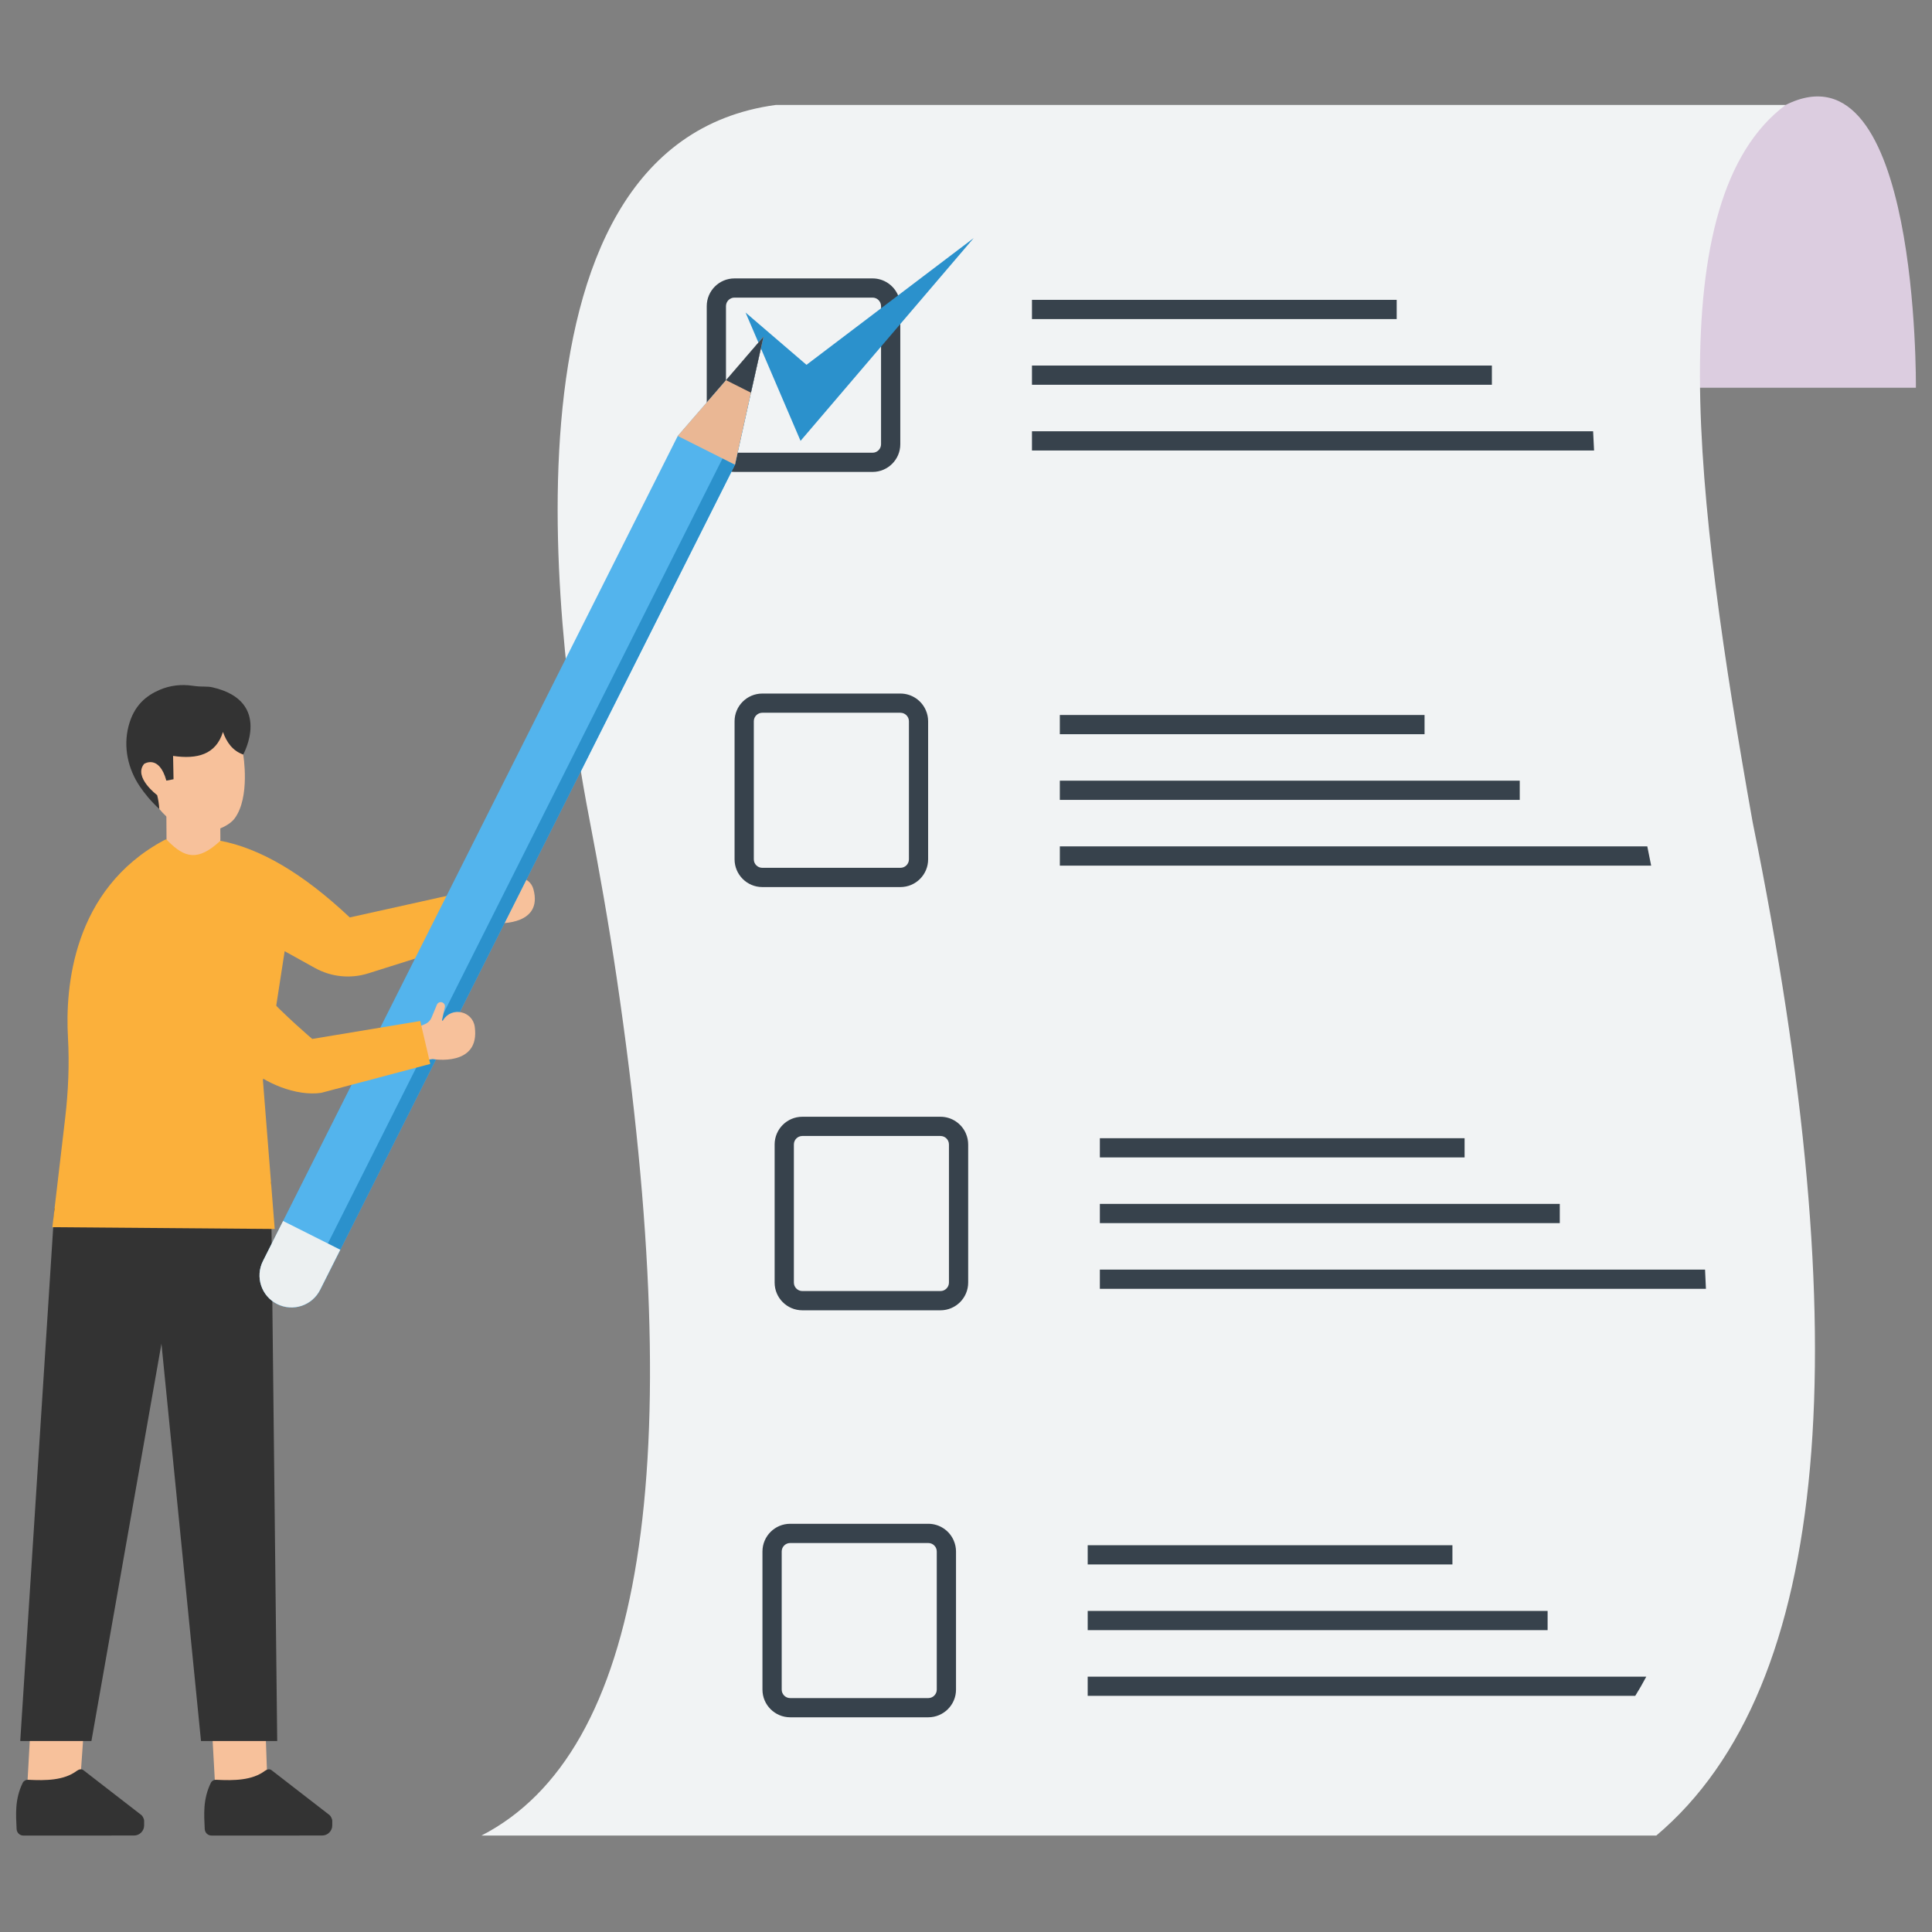 <svg xmlns="http://www.w3.org/2000/svg" enable-background="new 0 0 3000 3000" viewBox="0 0 3000 3000"><rect x="0" y="0" width="3000" height="3000" fill="#808080" stroke="none"/><path fill="#dccde0" d="M2974.99,602.07c0,0,5.52-543-202.24-439.11c-8.31,4.16-214.71,80.34-218.86,80.34
				c-4.16,0-70.65,126.05-70.65,126.05l88.65,184.23l37.4,48.48h365.7V602.07z"/><path fill="#f1f3f4" d="M2772.75,162.96c-197.03,147.4-140.75,609.88-51.25,1113.69c163.33,804.16,124.1,1342.65-149.6,1573.6
				H747.58c250.28-128.58,322.91-567.99,210-1332.04c-12.34-83.52-27.01-166.71-42.98-249.61
				c-43.18-224.15-168.68-1043.52,290.1-1105.65h1568.05V162.96z"/><rect width="566.34" height="29.84" x="1602.44" y="465.62" fill="#37424c"/><rect width="714.15" height="29.84" x="1602.44" y="567.63" fill="#37424c"/><polygon fill="#37424c" points="2473.78 669.69 1602.43 669.69 1602.43 699.5 2475.26 699.5"/><path fill="#37424c" d="M1394.55,458.71v-0.06c-6.52-15.48-21.87-26.32-39.62-26.32h-214.47c-23.74,0-43.04,19.29-43.04,43.04
							v214.47c0,23.68,19.29,42.97,43.04,42.97h214.47c23.68,0,43.04-19.29,43.04-42.97V475.36
							C1397.96,469.49,1396.74,463.81,1394.55,458.71z M1368.09,689.82c0,7.23-5.94,13.16-13.16,13.16h-214.47
							c-7.29,0-13.16-5.94-13.16-13.16V475.36c0-7.29,5.87-13.23,13.16-13.23h214.47c7.23,0,13.16,5.94,13.16,13.23V689.82z"/><polygon fill="#2b91cc" points="1157.68 485.28 1252.3 566.51 1511.89 369.72 1243.09 684.58"/><rect width="566.34" height="29.84" x="1645.7" y="1110.23" fill="#37424c"/><rect width="714.15" height="29.84" x="1645.7" y="1212.23" fill="#37424c"/><path fill="#37424c" d="M2563.91,1344.12h-918.19v-29.87h912.19C2559.97,1324.31,2561.97,1334.25,2563.91,1344.12z"/><path fill="#37424c" d="M1437.77,1103.27c-6.45-15.42-21.81-26.32-39.62-26.32h-214.47c-23.68,0-43.04,19.29-43.04,42.97v214.47
							c0,23.74,19.36,43.04,43.04,43.04h214.47c23.74,0,43.04-19.29,43.04-43.04v-214.47
							C1441.19,1114.04,1439.97,1108.43,1437.77,1103.27z M1411.38,1334.38c0,7.29-5.94,13.16-13.23,13.16h-214.47
							c-7.23,0-13.16-5.87-13.16-13.16v-214.47c0-7.23,5.94-13.16,13.16-13.16h214.47c7.29,0,13.23,5.94,13.23,13.16V1334.38z"/><rect width="566.34" height="29.84" x="1707.87" y="1767.41" fill="#37424c"/><rect width="714.15" height="29.84" x="1707.87" y="1869.41" fill="#37424c"/><path fill="#37424c" d="M2648.95,2001.26h-941.09v-29.81h939.74C2648.11,1981.52,2648.56,1991.45,2648.95,2001.26z"/><g><path fill="#37424c" d="M1499.97,1760.47v-0.06c-6.52-15.48-21.87-26.32-39.62-26.32h-214.47c-23.74,0-43.04,19.29-43.04,43.03
							v214.47c0,23.74,19.29,43.03,43.04,43.03h214.47c23.68,0,43.03-19.29,43.03-43.03v-214.47
							C1503.39,1771.24,1502.16,1765.57,1499.97,1760.47z M1473.52,1991.58c0,7.23-5.94,13.16-13.16,13.16h-214.47
							c-7.29,0-13.16-5.94-13.16-13.16v-214.47c0-7.29,5.87-13.16,13.16-13.16h214.47c7.23,0,13.16,5.87,13.16,13.16V1991.58z"/></g><g><rect width="566.34" height="29.84" x="1688.97" y="2399.43" fill="#37424c"/><rect width="714.15" height="29.84" x="1688.97" y="2501.44" fill="#37424c"/><path fill="#37424c" d="M2556.36,2603.49c-5.55,10.52-11.29,20.45-17.16,29.81h-850.25v-29.81H2556.36z"/><g><path fill="#37424c" d="M1481.07,2392.51v-0.06c-6.52-15.49-21.87-26.32-39.62-26.32h-214.47c-23.74,0-43.04,19.29-43.04,43.04
							v214.47c0,23.68,19.29,42.97,43.04,42.97h214.47c23.68,0,43.04-19.29,43.04-42.97v-214.47
							C1484.49,2403.29,1483.26,2397.61,1481.07,2392.51z M1454.61,2623.62c0,7.23-5.94,13.16-13.16,13.16h-214.47
							c-7.29,0-13.16-5.94-13.16-13.16v-214.47c0-7.29,5.87-13.16,13.16-13.16h214.47c7.23,0,13.16,5.87,13.16,13.16V2623.62z"/></g></g><path fill="#f7c19b" d="M377.66,1171.66c0,0,11.33,66.07-13.37,99.25c-9.11,12.24-34.25,22.67-49.09,19.13
		c-19.43-4.63-40.06-0.83-67.78-33.8l-20.49-26.38l-14.37-32.06l-1.26-22.84c0,0,29.48-34.69,36.78-32.03
		c7.3,2.66,76.7-15.27,76.7-15.27l23.75-10.55l27.36,45.38L377.66,1171.66z"/><path fill="#333" d="M377.66,1171.66c0,0,46.04-82.64-47.28-104.27c-4.07-0.94-8.23-1.3-12.4-1.24c-4.3,0.06-11.02-0.14-19.33-1.36
		c-17.09-2.5-34.6-0.51-50.48,6.3c-20.65,8.86-40.37,23.91-48.74,57.14c-8.02,31.85-0.84,65.47,17.53,92.7
		c7.56,11.21,17.51,23.46,30.45,35.31c-0.53-7.41-1.58-14.62-3.37-21.55c0,0-37.47-28.03-20.18-48.58c0,0,23.11-15.04,34.47,26.05
		l11.13-2.16l-0.7-36.22c37.52,5.47,66.51-2.08,77.42-37.19C351.99,1152.52,360.9,1165.64,377.66,1171.66z"/><path fill="#f7c19b" d="M300.63,1344.65L300.63,1344.65c23.1-0.13,41.71-18.97,41.58-42.06l-0.34-58.2l-83.64,0.49l0.34,58.19
		C258.71,1326.17,277.54,1344.79,300.63,1344.65z"/><polygon fill="#f7c19b" points="130.72 2677.76 123.54 2780.7 42.14 2776.71 47.63 2677.76"/><path fill="#333" d="M36.3,2850.25l171.78-0.06c8.7,0,15.75-7.06,15.75-15.76v-7.35c0-2.25-2.31-7.08-4.05-8.49l-90.13-69.78
		c-3.14-2.54-7.21-1.42-10.45,0.99c-19.89,14.84-47.64,15.24-75.8,13.82c-3.39-0.17-6.58,1.66-8.08,4.7
		c-12.73,25.96-10.49,49.97-9.54,71.78C26.02,2845.77,30.63,2850.26,36.3,2850.25z"/><polygon fill="#f7c19b" points="412.16 2683.03 415.66 2780.7 334.26 2776.71 329.07 2683.03"/><path fill="#333" d="M328.42,2850.25l171.78-0.06c8.7,0,15.75-7.06,15.75-15.76v-7.35c0-2.25-2.31-7.08-4.05-8.49l-90.13-69.78
		c-3.14-2.54-7.22-1.42-10.45,0.99c-19.89,14.84-47.64,15.24-75.8,13.82c-3.39-0.17-6.58,1.66-8.07,4.7
		c-12.72,25.96-10.49,49.97-9.54,71.78C318.15,2845.77,322.75,2850.26,328.42,2850.25z"/><polygon fill="#333" points="420.8 1835.57 430.46 2703.41 312.11 2703.41 250.7 2086.5 141.96 2703.41 31.44 2703.41 84.49 1876.64 274.02 1787.17"/><path fill="#f7c19b" d="M737.91,1397.99l18.89,40.64l18.59-5.09c0,0,68.17,2.85,52.86-52.92c-5.96-21.72-36-24.33-45.36-3.84
		c-0.13,0.29-0.26,0.58-0.39,0.87c-0.31,0.72-1.38,0.45-1.32-0.33l1.56-18.64c0.27-3.17-2.03-5.98-5.19-6.35l0,0
		c-2.9-0.34-5.62,1.5-6.37,4.33l-5.12,19.04c-1.15,4.26-3.91,7.9-7.7,10.15L737.91,1397.99z"/><path fill="#fbb03b" d="M774.98,1447.39l-203.08,64.02c-27.62,8.71-57.6,5.68-82.92-8.37l-46.96-26.05l-27.85,180.16l-5.95,19.89
		l18.35,231.31l-345.27-2.78l19.85-169.08c4.9-41.75,6.73-83.86,4.37-125.83c-4.3-76.25,6.81-229.6,149.33-306.01
		c0.38-0.15,3.27-1.36,3.73-1.58c0.75,0.9,0.85,1.51,1.68,2.34c26.89,27.34,47.41,32.15,81.91,0.14
		c61.21,11.58,127.98,50.27,200.94,119.03l206.27-45.81L774.98,1447.39z"/><g><path fill="#53b4ed" d="M1141.25,721.62L497.14,2002.79c-12.29,24.44-42.1,34.49-66.75,22.09c-24.66-12.4-34.38-42.31-22.09-66.75
						l644.11-1281.17l74.98-86.65l58.13-67.43l-19.45,86.87L1141.25,721.62z"/><path fill="#2b91cc" d="M1141.25,721.62L497.14,2002.79c-12.29,24.44-42.1,34.49-66.75,22.09c-3.4-1.71-6.38-3.74-9.03-5.87
						c22.22,5.58,45.86-4.9,56.44-25.94L1121.91,711.9l24.82-111.86l9.78-43.28l29.01-33.87l-19.45,86.87L1141.25,721.62z"/><path fill="#ecf0f1" d="M528.41,1940.59l-31.31,62.27c-12.29,24.44-42.1,34.48-66.75,22.09c-24.66-12.4-34.38-42.31-22.09-66.75
						l31.31-62.27L528.41,1940.59z"/><g><polygon fill="#eab794" points="1141.25 721.62 1052.41 676.96 1127.39 590.31 1185.52 522.89 1166.07 609.76"/></g><g><polygon fill="#37424c" points="1166.07 609.76 1127.39 590.31 1185.52 522.89"/></g></g><path fill="#f7c19b" d="M636.22,1600.37l14.76,47.02l20.99-2.88c0,0,73.92,12.9,65.23-50.1c-3.38-24.54-35.75-31.7-48.9-10.71
		c-0.18,0.29-0.37,0.59-0.55,0.89c-0.45,0.74-1.57,0.3-1.39-0.54l4.38-20.1c0.75-3.42-1.36-6.81-4.75-7.67l0,0
		c-3.12-0.78-6.33,0.83-7.57,3.8l-8.32,20.03c-1.86,4.48-5.4,8.06-9.85,9.96L636.22,1600.37z"/><path fill="#fbb03b" d="M668.12,1652.08l-169.33,44.88c-38.84,5.65-89.04-15.15-117.25-42.28l25.79-115.08
		c35.89,38.62,77.54,73.64,77.54,73.64l167.68-27.83L668.12,1652.08z"/></svg>